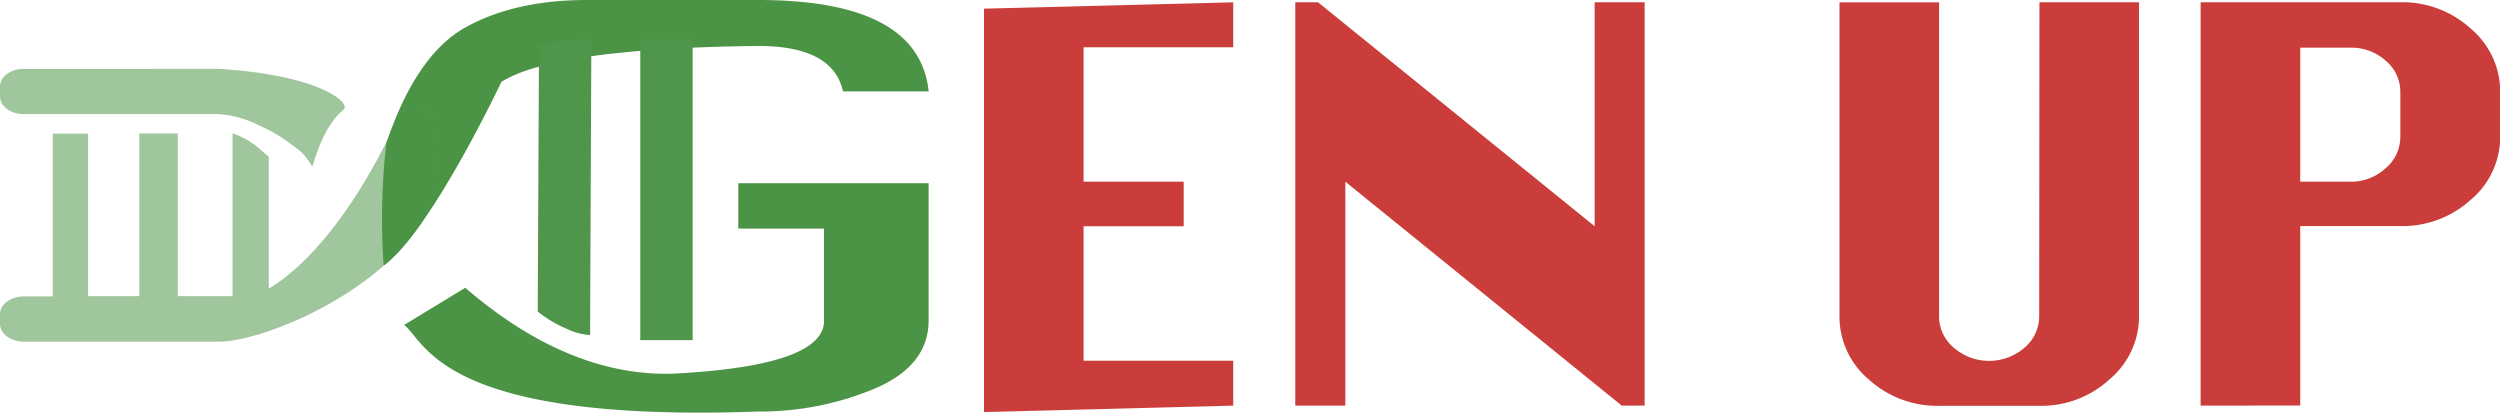 <svg id="Layer_1" data-name="Layer 1" xmlns="http://www.w3.org/2000/svg" viewBox="0 0 390.07 64.43"><title>gen-up-logo-svg</title><polygon points="153.53 64.29 153.53 1.35 192.42 0.36 192.42 7.37 169.07 7.37 169.07 28.35 184.69 28.35 184.69 35.3 169.07 35.3 169.07 56.28 192.42 56.28 192.42 63.29 153.53 64.29" style="fill:#ca3d3a"/><polygon points="202.1 63.29 202.1 0.35 205.64 0.35 248.81 35.3 248.81 0.35 256.61 0.35 256.61 63.29 253.04 63.29 209.91 28.35 209.91 63.29 202.1 63.29" style="fill:#ca3d3a"/><path d="M373.18,218.14h15.54v49a12.83,12.83,0,0,1-4.58,9.82,15.77,15.77,0,0,1-11,4.15H357.56a15.84,15.84,0,0,1-11-4.11,12.8,12.8,0,0,1-4.58-9.85v-49h15.54v49a6.39,6.39,0,0,0,2.28,4.88,8.43,8.43,0,0,0,11.06,0,6.39,6.39,0,0,0,2.28-4.88Z" transform="translate(-54.97 -217.79)" style="fill:#ca3d3a"/><path d="M413.87,246.14h7.81a7.94,7.94,0,0,0,5.49-2.08,6.43,6.43,0,0,0,2.32-4.93v-7a6.33,6.33,0,0,0-2.32-4.9,8,8,0,0,0-5.49-2h-7.81Zm-15.54,34.94V218.14h31.16a15.81,15.81,0,0,1,11,4.13,12.82,12.82,0,0,1,4.58,9.83v7a12.8,12.8,0,0,1-4.58,9.85,15.84,15.84,0,0,1-11,4.11H413.87v28Z" transform="translate(-54.97 -217.79)" style="fill:#ca3d3a"/><path d="M199.86,246.37v21.42q0,7.09-8.52,10.68A46.19,46.19,0,0,1,173.27,282c-49.4,1.79-51.79-10.8-55.24-13.51l9.53-5.8q16.06,13.8,32.23,13.41,23.12-1.15,23.74-7.91V253.46H170.16v-7.09Z" transform="translate(-54.97 -217.79)" style="fill:#4c9445"/><path d="M173.27,217.79q25.1,0,26.6,14.26H186.5q-1.56-7.09-13.24-7.09-31.76.37-40.06,5.61s-11,23.3-18.37,28.67a104.27,104.27,0,0,1,.42-19.13q4.68-13.82,12.39-18.07t18.89-4.25Z" transform="translate(-54.97 -217.79)" style="fill:#4c9445"/><g style="opacity:0.53;isolation:isolate"><path d="M119.14,233.88c6.47-.09,3.8,14.9,2.21,17.66-7,12.12-25.52,19.56-32.22,19.56H58.68c-2.05,0-3.71-1.23-3.71-2.75V266.8c0-1.52,1.66-2.76,3.71-2.76H63.2v-25.4h5.51V264h8v-25.4h6V264h8.54v-25.4c3.13,1.06,4.29,2.56,5.66,3.66v20.57c11.44-6.94,19.91-25.44,21-29Z" transform="translate(-54.97 -217.79)" style="fill:#4c9445"/></g><g style="opacity:0.53;isolation:isolate"><path d="M89.13,228.53c15.92,1,20.67,5.36,19.44,6.38-3.11,2.57-4.36,7.4-4.88,8.88-1.45-2.4-2-2.48-3.69-3.79a24.09,24.09,0,0,0-4.74-2.7,15.78,15.78,0,0,0-6.52-1.71H58.68c-2.05,0-3.71-1.23-3.71-2.76v-1.55c0-1.52,1.66-2.75,3.71-2.75Z" transform="translate(-54.97 -217.79)" style="fill:#4c9445"/></g><path d="M147.24,223.83l-.2,46.23a9.49,9.49,0,0,1-3.43-.87,19.56,19.56,0,0,1-4.74-2.78l.2-41.73Z" transform="translate(-54.97 -217.79)" style="fill:#4f964a"/><rect x="99.9" y="6.04" width="8.17" height="47.03" style="fill:#4f964a"/></svg>